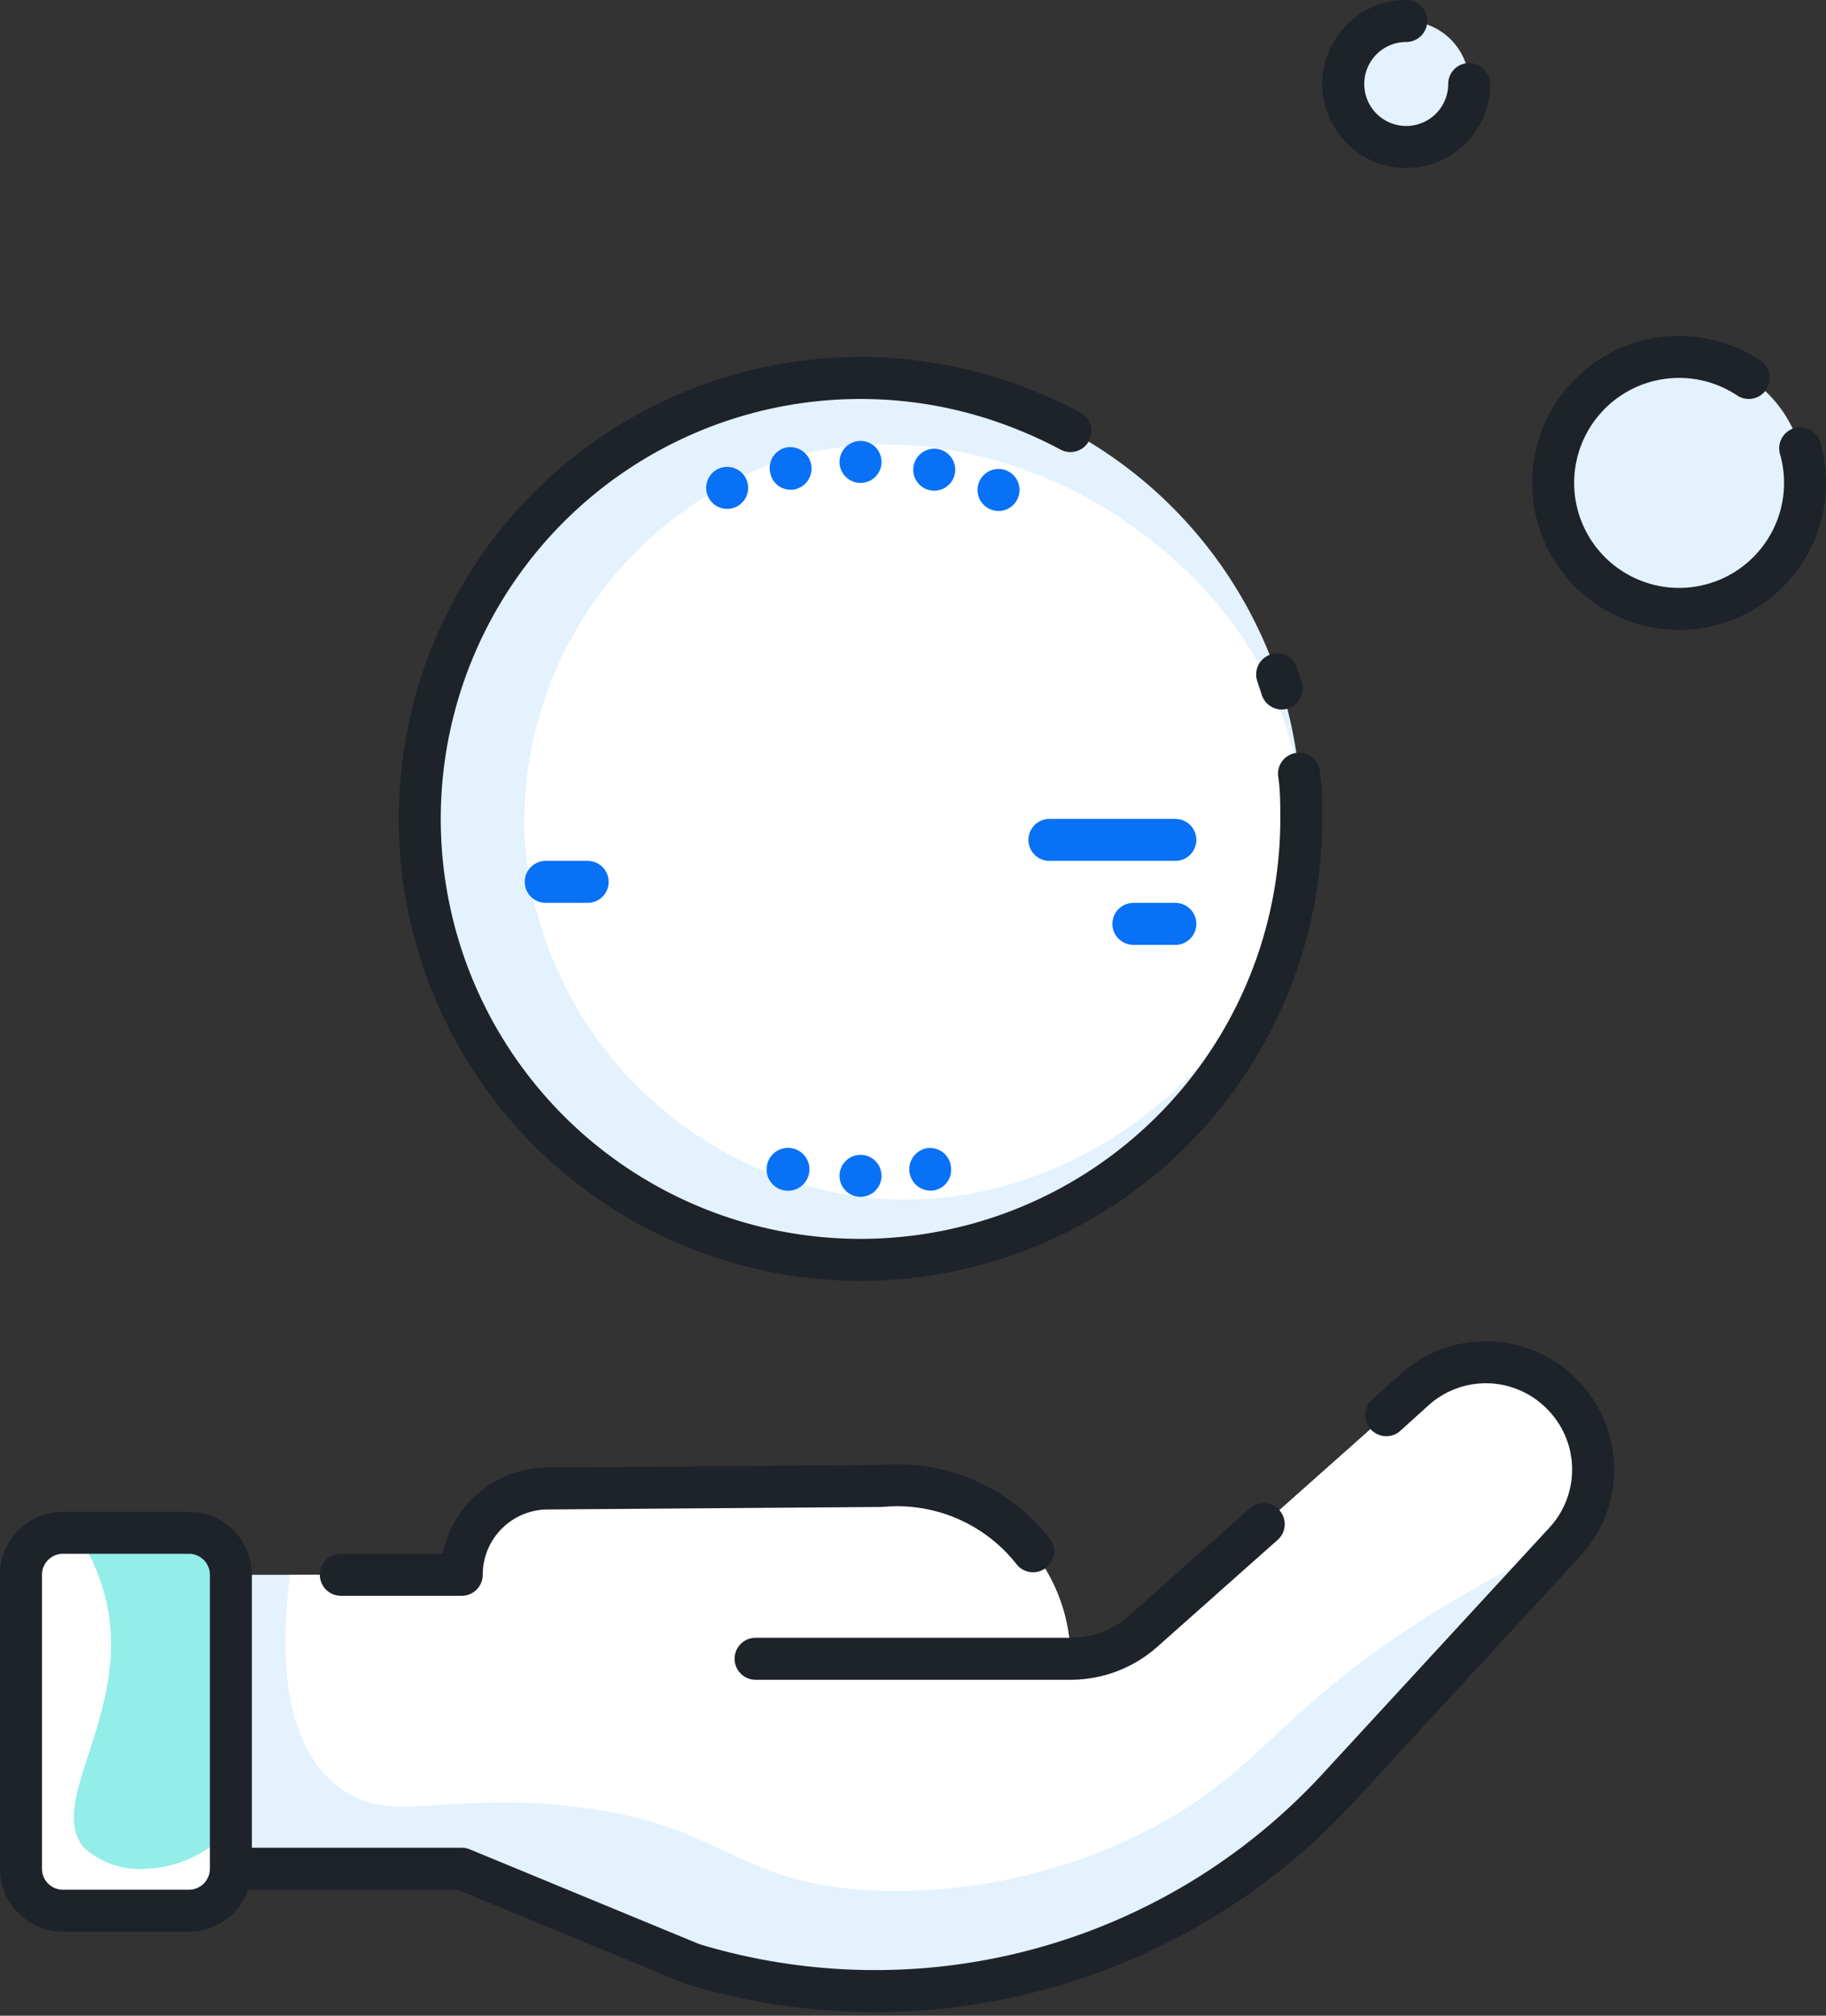 <svg width="87" height="96" xmlns="http://www.w3.org/2000/svg"><rect width="100%" height="100%" fill="#333333" stroke="none"/><g transform="translate(-19 -12)" fill="none" fill-rule="evenodd"><path d="M70 91a5.22 5.22 0 003.49-1.33l12.93-11.49a5.08 5.08 0 017 .2 5.08 5.08 0 01.16 7.05L82.75 97.15A30 30 0 0152 105.54L41 101H30V87h11a4.11 4.11 0 014.08-4.11l16-.12A8.26 8.26 0 0170 91H55m5-61c-11.598 0-21 9.402-21 21s9.402 21 21 21 21-9.402 21-21a21 21 0 00-21-21zm39-1a6 6 0 100 12 6 6 0 000-12zM86 13a3 3 0 100 6 3 3 0 000-6z" fill="#E3F2FC"/><path d="M32.82 87H41a4.11 4.11 0 014.08-4.11l16-.12A8.26 8.26 0 0170 91a5.22 5.22 0 003.49-1.33l12.93-11.49a5.09 5.09 0 017.13 7.25A58.22 58.22 0 0087 89c-7.19 4.55-7.9 7.29-13 10a26.36 26.36 0 01-14 3c-6.32-.51-6.68-3.24-14-4-6.07-.63-8.61 1-11-1-2.6-2.12-2.63-6.47-2.18-10zM56 34a18.26 18.26 0 00-12 18 18.5 18.5 0 0016 17c10.89 1.37 21.1-8.06 21-18-.12-11.49-14-20.71-25-17z" fill="#FFF"/><path d="M69 52h6m-2 4h2m-30-2h2" stroke="#0971F5" stroke-width="2" stroke-linecap="round" stroke-linejoin="round"/><path d="M61 68a1 1 0 11-2 0 1 1 0 012 0zm2.13-1.31a1.019 1.019 0 00.39 2 1 1 0 00.78-1.17 1 1 0 00-1.17-.83zm-6.38 0a1.02 1.02 0 10-.41 2 1.02 1.02 0 00.41-2zM60 33a1 1 0 100 2 1 1 0 000-2zm7 1.43a1 1 0 10-.851 1.81A1 1 0 0067 34.43zm-13 1.74a1 1 0 10-.758-1.85A1 1 0 0054 36.17zm2.86-.86a1.019 1.019 0 00-.39-2 1 1 0 00-.78 1.17 1 1 0 001.18.83h-.01zm6.79-1.93a1 1 0 10-.242 1.985 1 1 0 00.242-1.985z" fill="#0971F5" fill-rule="nonzero"/><rect fill="#FFF" x="20" y="85" width="10" height="18" rx="2"/><path d="M24 88c1.41 5.44-2.87 9.77-1 12a4 4 0 003 1 5.61 5.61 0 004-1.94V87a2 2 0 00-2-2h-5.37A9.63 9.63 0 0124 88z" fill="#93EDE9" fill-rule="nonzero"/><path d="M79.21 84.59l-5.72 5.08A5.22 5.22 0 0170 91h0m-40 10h11l11 4.54a30 30 0 0030.76-8.39l10.8-11.72a5.08 5.08 0 00-.16-7.05h0a5.08 5.08 0 00-7-.2l-1.35 1.22m-16.83 6.48A8.23 8.23 0 0061 82.77l-16 .12A4.11 4.11 0 0041 87h-5.76M55 91h15m0-58.47a20.88 20.88 0 00-2-.94 21.24 21.24 0 00-3.88-1.18A21 21 0 1081 51c0-.73 0-1.44-.11-2.15m-.82-4.06l-.22-.67M30 101V87a2 2 0 00-2-2h-6a2 2 0 00-2 2v14a2 2 0 002 2h6a2 2 0 002-2zm72.32-71a6 6 0 102.45 3.35M86 13a3 3 0 103 3" stroke="#1E2229" stroke-width="2" stroke-linecap="round" stroke-linejoin="round"/></g></svg>
